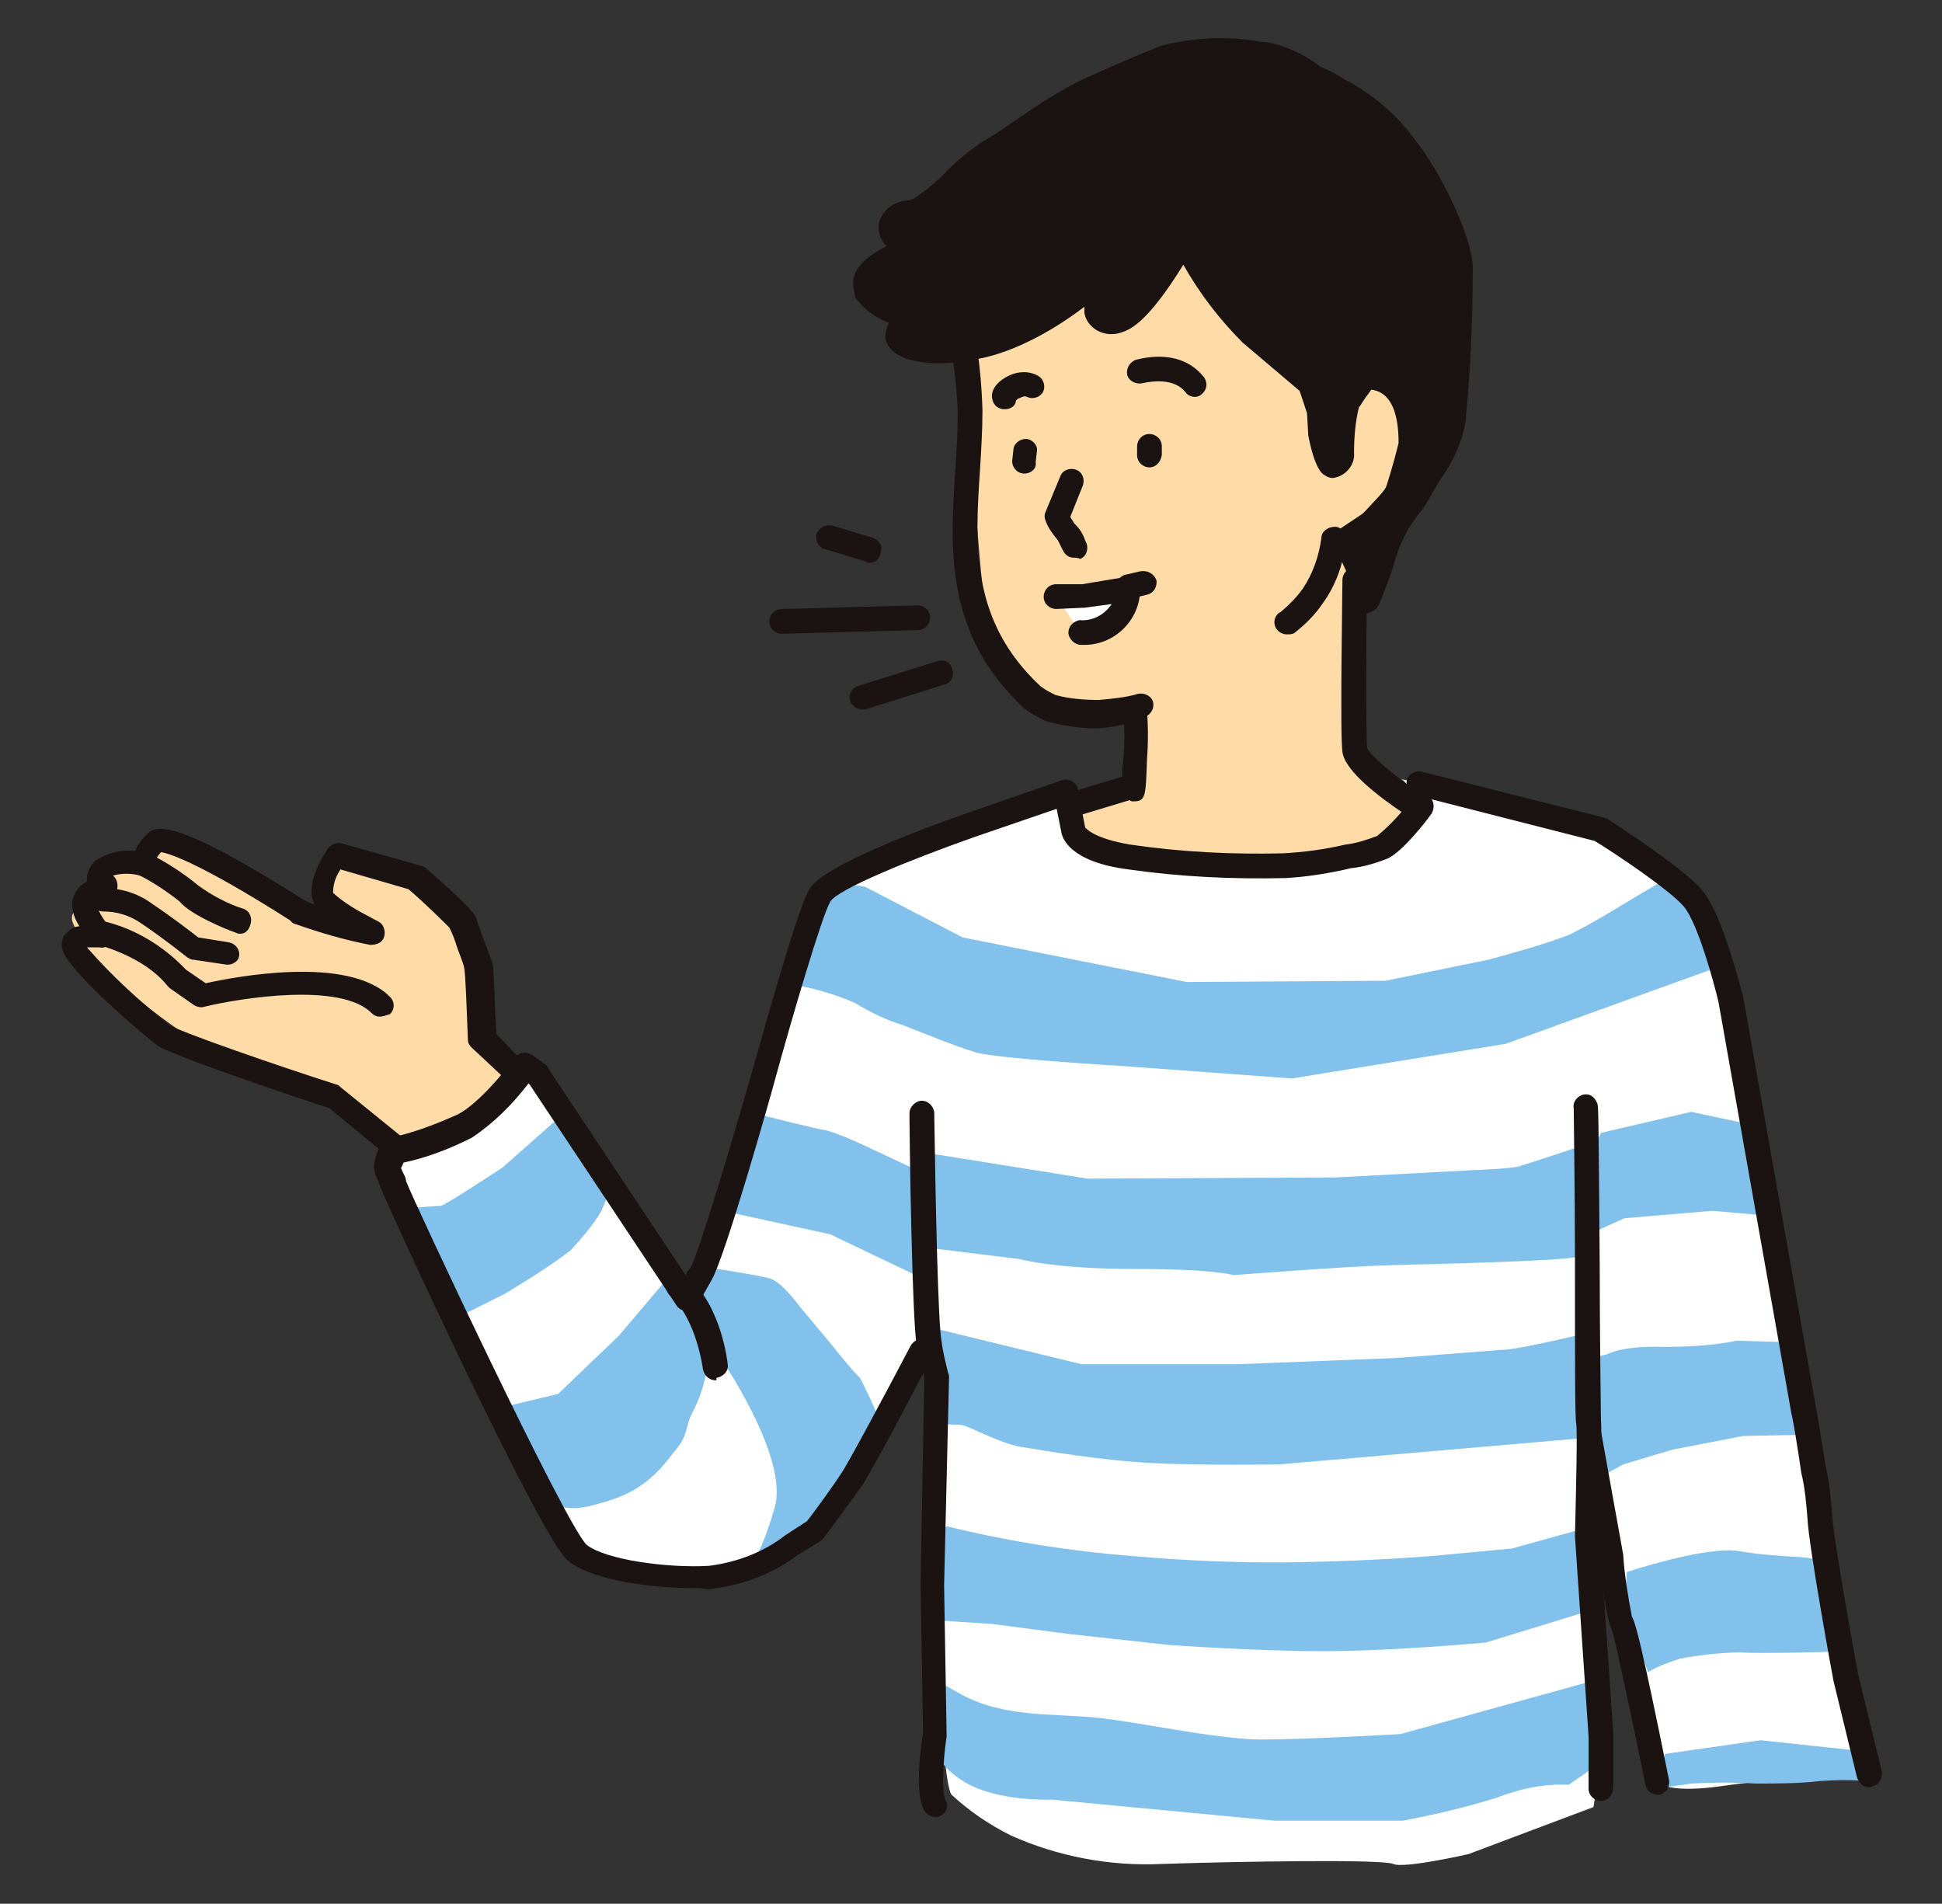<?xml version="1.0" encoding="utf-8"?>
<!-- Generator: Adobe Illustrator 21.1.0, SVG Export Plug-In . SVG Version: 6.00 Build 0)  -->
<svg version="1.1" id="レイヤー_1" xmlns="http://www.w3.org/2000/svg" xmlns:xlink="http://www.w3.org/1999/xlink" x="0px"
	 y="0px" viewBox="0 0 157 153.9" style="enable-background:new 0 0 157 153.9;" xml:space="preserve">
<rect x="0" y="0" width="157" height="153.9" fill="#333333" stroke="none"/>
<style type="text/css">
	.st0{fill:#FFDBA7;}
	.st1{fill:#FFFFFF;}
	.st2{fill:#81C1EB;}
	.st3{fill:#009282;}
	.st4{fill:none;stroke:#1A1311;stroke-width:1.8;stroke-linecap:round;stroke-linejoin:round;}
	.st5{fill:#1A1311;}
	.st6{fill:none;}
</style>
<g id="グループ_397" transform="translate(-485.873 -247.315)">
	<path id="パス_552" class="st0" d="M569.7,268.3l-5.4,4.2l-0.5,2.5c0,0,1.3,19.9,1.7,21s1.8,5.9,3.2,7c1,0.8,2,1.5,3.1,2.2
		c1.5-0.5,3-1,4.6-1.3c0.4,0.1,1.5,0.4,1.5,0.4c0.2,1.1,0.3,2.2,0.4,3.3c-0.1,0.5-0.3,2.5-0.3,2.5l-5.1,1.9c-0.3,0.6-0.3,1.2,0,1.8
		c0.6,0.7,1.4,1.4,2.2,1.9l15.6,1.5c0,0,3.1,0.1,4.2-0.5s4.3-1.5,4.6-2c0.2-0.6,0.4-1.2,0.5-1.8c0,0-3.2-3.4-3.4-3.8s-0.6-1-0.6-3.2
		s0.1-12.5,0.1-12.5s6.1-11,5.6-13.1s-3.6-9.4-7-11.1s-8.2-4.3-12-3.8S569.7,268.3,569.7,268.3z"/>
	<path id="パス_553" class="st1" d="M604.3,311.3l-5.2-1c0,0,1,0.2,0.2,1.9s0.8,1.7-2.5,3.3s0.4,1.7-5.4,1.7s-7.8-0.2-10.9-0.2
		s-5,0.8-6.1-0.6c-0.6-0.6-1.1-1.3-1.5-2.1c-0.8-1.1,0.2-2.7-1-2.3s-3.3,0.4-5.5,1.3s-12.6,2.9-14.3,6.5s-9.6,29.6-9.6,29.6
		l-1.1,1.3c-1.2-0.9-2.4-1.8-3.4-2.9c-0.6-0.8-7.3-12.6-7.3-12.6l-2.1-1.3c0,0-2.7,1.9-3.8,2.9c-1.3,0.9-2.6,1.7-4,2.3
		c0,0-3.3,1-3.1,1.7c0.2,0.8,9.6,23.1,9.6,23.1s3.6,10.1,8.6,10.7c4.1,0.4,8.3-0.1,12.2-1.3c1.3-0.8,2.5-1.7,3.6-2.7l9.4-14.7v14.7
		c0,0,0.8,20.8,1.7,21.8c1.4,1.3,3,2.4,4.8,3.3c3.8,1.7,8,2.5,12.2,2.3c6.1-0.2,17.8-0.4,18.7,0s6.1-0.8,6.1-0.8l10.1-3.8
		c0,0,0.4-2.5,0.4-3.1s-0.4-22.9-0.4-22.9l5.4,24.1c0,0,0.8,0.8,5,0.2s11.1-1.1,11.1-1.1l-2.7-16.3l-5.4-36.1c0,0-4.4-15.1-4.6-15.7
		s-1.5-3.6-3.6-5c-1.6-1-3.3-1.9-5-2.7L604.3,311.3z"/>
	<path id="パス_554" class="st2" d="M620.5,389.1l7.7-1.1l7.5,0.8l1.3,2.5c-1.3-0.1-2.7-0.1-4,0c-1.7,0.2-3.4,0.2-5.2,0.2
		c-1.7-0.1-3.4-0.1-5.2,0c-1.1,0.2-3.1,0.4-3.1,0.4L620.5,389.1z"/>
	<path id="パス_555" class="st2" d="M530.8,337.9l-4.3,3.8c0,0-4.7,3.1-5,3.1s-2.8,0.2-2.8,0.2l4.8,8.5l3.2-1.6
		c1.8-1.1,3.6-2.2,5.3-3.5c0.9-1,1.8-2,2.5-3.2c0.1-0.3,0.6-1.4,0.6-1.4L530.8,337.9z"/>
	<path id="パス_556" class="st2" d="M539.8,350.7l-3.9,4.6L531,360l-5,1.2l2.8,5c0,0,1.2,3.1,2.3,3s0.9,0.4,4.1-0.6
		s4.5-3.1,5.4-4.2s0.7-1.8,1.2-2.8c0.6-1.1,1-2.3,1.2-3.5c0-0.4-0.7-2.6-0.8-3s-0.8-2-0.8-2L539.8,350.7z"/>
	<path id="パス_557" class="st2" d="M543.5,349.9l-1.1,2l1.6,5c0,0,5.7,8.2,4.5,12.3s-2,4.7-2,4.7l4.4-2.1l3.8-3.3l1.1-5.2l1-1.6
		c-0.4-1-0.9-2-1.4-3c-0.4-0.3-2.4-2.8-2.4-2.8l-2.5-3c0,0-1.4-1.9-2.3-2.2s-5-0.9-5-0.9"/>
	<path id="パス_558" class="st2" d="M560.4,342.1l-4.9-2.3c-0.9-0.4-1.8-0.8-2.8-1.1c-0.8-0.1-5.5-1.3-5.5-1.3l-2.9,7.8l8.7,1.9
		l6.9,3.3l0.7,0.4L560.4,342.1z"/>
	<path id="パス_559" class="st0" d="M517.2,316.8l-3.7-0.1l-1.4,2.2l-0.5,2.4c0,0-5.8-1.5-6.6-2.4s-2.4-2.4-3.1-2.4
		s-2.2-0.4-2.7-0.4c-0.9,0.2-1.9,0.5-2.8,0.9c-1,0.3-2.5-0.9-2.9,0.6s0.1,1-0.4,2s-1.8,1.3-1.3,2.4s0.6,1.5,0.8,2s-0.7-0.4,1.4,1.5
		c2.5,2.3,5.2,4.4,8,6.2c2.1,1.1,10,4.2,11.1,4.8c1.1,0.6,4.9,4.4,5.3,4.4s9.8-5.5,9.4-5.9s-2.1-3.1-2.1-3.1c-0.5-1-1-2.1-1.2-3.2
		c0-1.5-0.1-3-0.4-4.5c-0.3-1-0.7-1.9-1.2-2.8c-0.7-0.7-1.5-2.1-2.5-2.7S517.2,316.8,517.2,316.8z"/>
	<path id="パス_560" class="st2" d="M615.8,356.8c0,0,1.1-0.7,4.5-0.6c2,0,4-0.1,6-0.5c0.3,0,3.5,0.1,3.5,0.1l2.3,7.5l-5.3,0.1
		l-5.7,1.1l-4,1.2l-2,1.1c0,0-0.5-4.3-0.4-4.8s0.2-5,0.2-5L615.8,356.8z"/>
	<path id="パス_561" class="st2" d="M617.4,374.4c0,0,6.3-2.1,9-1.7c1.7,0.3,3.4,0.4,5.1,0.5c0.4,0,2.4,0.4,2.4,0.4
		s1.6,6.9,1.7,7.1s-8.6,0.3-8.9,0.2c-1.7,0-3.3,0.2-5,0.5c-0.9,0.3-1.8,0.6-2.6,1.1l-1.9-5.7L617.4,374.4z"/>
	<path id="パス_562" class="st2" d="M615,383.1l-15.9,4.4c0,0-10.5,0.6-12.4,0.4c-4-0.3-7.9-1.2-11.9-1.7c-3.8-0.4-7.7,0-11.2-1.9
		l-1.8-1l-0.1,5.1c0,0-0.5,1.4,2.2,3s7,1.4,7,1.4l18,1.7h10.4c2.6-0.5,5.2-1.1,7.7-1.9c1.8-0.7,3.8-1.1,5.7-1c0,0,2.3-1.6,2.7-1.9
		S615,383.1,615,383.1z"/>
	<path id="パス_563" class="st2" d="M561.3,340.6l12.5,2l20.1-0.1l11.3-0.6c0,0,2.8-0.1,3.5-0.3s5.8-1.9,5.8-1.9l0.4,5.9
		c0,0,0.6,2.9-1.3,3.3s-11.9,0.6-15.5,0.7s-12.5,0.8-12.5,0.8s-1.5-0.5-8-0.5s-9.3-0.8-9.3-0.8l-7.3-0.9l-0.3-2.2L561.3,340.6z"/>
	<path id="パス_564" class="st2" d="M561.4,354.7l11.9,2.9H586l12.7-0.5c0,0,7.9-0.6,9.1-0.7s5.9-1.2,5.9-1.2l0.1,5.5l-0.2,2.9
		l-24.3,2.1c0,0-5.9,0.1-10.1-0.1s-8.8-1-10.7-1.3s-4.4-1.8-5-1.8s-1.8-0.1-1.8-0.1l-0.1-3.7L561.4,354.7z"/>
	<path id="パス_565" class="st2" d="M562.4,370.7c4.9,1.2,9.9,2,14.9,2.4c4.6,0.4,9.2,0.6,13.8,0.5c5.9-0.1,10.6-0.5,10.6-0.5
		l6.4-0.6l5.4-1.5l1.3,6.4l-8.8,2.7c0,0-7.6,0.7-13.1,0.7s-12.5-0.5-12.5-0.5l-8.2-0.9l-6.1-0.8l-4.6-0.3l0.1-6.6L562.4,370.7z"/>
	<path id="パス_566" class="st2" d="M555.8,319l7.9,4.1l18.1,3.6l16.1-0.1l8.3-1.7c2.2-0.6,4.4-1.2,6.5-2c1.7-0.8,5.1-2.9,5.1-2.9
		l3.7-2.2c0,0,1.1,1.7,2.3,3.7c0.7,1.2,1.2,2.5,1.5,3.8l-17.7,6.4l-17.3,2.8l-13.6-1c0,0-10.2-0.6-11.9-1.1s-4.1-1.5-5.9-2.2
		c-1.3-0.4-2.6-1-3.9-1.8c-1.6-0.7-3.3-1.2-5.1-1.5c0,0,0.8-3.2,1-3.7s1-3.1,1-3.1S553,318.4,555.8,319z"/>
	<path id="パス_567" class="st2" d="M615.3,338.9l7.3-1.7l4.7,1l1.6,7.4l-4.6-0.4l-7.1,0.6l-3.1,1.4l-0.1-5.8L615.3,338.9z"/>
	<path id="パス_568" class="st3" d="M604.6,339.9"/>
	<path id="パス_569" class="st4" d="M616.4,380.3"/>
	<path id="パス_570" class="st5" d="M615.3,392.9c-0.5,0-1-0.4-1-1v-4.2l-1.1-16.2c0.1-4.1,0.2-8.6,0.1-9.1
		c-0.1-0.5-0.1-4.5-0.1-13c0-5.5-0.1-11.8-0.1-12.5c-0.1-0.5,0.3-1,0.8-1.1c0.5-0.1,0.9,0.2,1.1,0.7c0.1,0.3,0.1,0.3,0.2,12.9
		c0,5.7,0.1,12.2,0.1,12.7c0.1,0.9-0.1,7.9-0.1,9.3l1.1,16.1v4.2C616.3,392.4,615.9,392.9,615.3,392.9z"/>
	<path id="パス_571" class="st5" d="M561.5,394.2c-0.4,0-0.7-0.2-0.9-0.5c-0.8-1.4-0.3-5.1-0.1-6.3l-0.2-12l0.3-16.7
		c-0.2-0.8-0.4-1.7-0.6-2.5c-0.4-2-0.6-17.1-0.6-18.9c0-0.5,0.5-1,1-1c0.5,0,0.9,0.4,1,0.9c0.1,6.7,0.3,17.2,0.6,18.6
		c0.1,0.8,0.3,1.6,0.5,2.4c0,0.1,0.1,0.2,0.1,0.4l-0.4,16.9l0.2,12c0,0.1,0,0.1,0,0.2c-0.3,2-0.4,4.5-0.1,5.1
		c0.3,0.5,0.1,1.1-0.4,1.3C561.8,394.2,561.7,394.2,561.5,394.2L561.5,394.2z"/>
	<path id="パス_572" class="st5" d="M637,391.8c-0.5,0-0.8-0.3-1-0.8l-1.9-7.8c-0.1-0.5-2-10.9-2.1-13.1c-0.1-1.2-0.2-2.5-0.5-3.7
		c-0.3-2.1-0.7-4.5-0.8-4.8l-5.9-33.3c-0.4-1.7-1.7-6.4-2.8-7.7c-1.1-1.3-5.4-4.2-7.2-5.3l-14.5-3.7c-0.5-0.1-0.8-0.7-0.7-1.2
		c0.1-0.5,0.7-0.8,1.2-0.7l14.7,3.7c0.1,0,0.2,0.1,0.3,0.1c0.6,0.4,6.2,4,7.7,5.8c1.6,1.9,3.1,7.9,3.3,8.6l5.9,33.3
		c0.1,0.3,0.6,3.8,0.8,4.8c0.3,1.3,0.4,2.6,0.5,3.9c0.1,1.6,1.4,9.1,2.1,12.8l1.9,7.8c0.1,0.5-0.2,1.1-0.7,1.2c0,0,0,0,0,0
		C637.1,391.8,637,391.8,637,391.8z"/>
	<path id="パス_573" class="st5" d="M518.2,341.3c-0.2,0-0.4-0.1-0.6-0.2l-5.1-4.2c-1.9-0.6-12.3-4.1-13.8-5
		c-1-0.7-7.5-6.2-7.8-7.9c-0.1-0.5,0-1,0.4-1.3c0.3-0.3,0.6-0.5,1-0.5c-0.4-0.6-0.6-1.2-0.6-1.9c0.1-0.7,0.5-1.4,1.2-1.7
		c0-0.1,0-0.1,0-0.2c0-0.7,0.4-1.4,1-1.7c0.9-0.5,1.9-0.7,2.9-0.6c0.2-0.5,0.5-0.9,0.9-1.3c0.8-0.9,2.5-1.2,12.8,5.3l0.4,0.2
		c0.1,0,0.2,0.1,0.4,0.1c-0.8-1.5,0.6-3.8,1.1-4.5c0.2-0.3,0.7-0.5,1.1-0.4l6.4,1.8c0.1,0,0.3,0.1,0.4,0.2c3.9,3.4,4,3.8,4.1,4.1
		c0,0.2,0.2,0.6,0.4,1.2c0.3,0.8,0.6,1.6,0.9,2.4c0.1,0.5,0.2,4.2,0.3,5.7l2.4,2.5c0.4,0.4,0.4,1,0,1.4c-0.4,0.4-1,0.4-1.4,0
		L524,332c-0.2-0.2-0.3-0.4-0.3-0.6c-0.1-2.6-0.2-5.5-0.3-5.8c0-0.3-0.5-1.4-0.7-2.1c-0.2-0.6-0.4-1-0.5-1.2
		c-0.4-0.4-1.9-1.9-3.3-3.1l-5.5-1.6c-0.4,0.6-0.6,1.2-0.6,1.9c0.9,0.8,1.9,1.4,2.9,1.9c0.3,0.2,0.6,0.3,0.9,0.5
		c0.4,0.3,0.5,1,0.2,1.4c-0.2,0.3-0.6,0.4-1,0.4c-2.1-0.4-4.1-1-6.1-1.7c-0.1,0-0.2-0.1-0.4-0.3c-7.7-4.9-9.9-5.4-10.4-5.5
		c-0.2,0.2-0.4,0.5-0.5,0.7c0.2,0.5-0.1,1.1-0.6,1.2c-0.2,0.1-0.4,0.1-0.6,0c-0.7-0.2-1.5-0.2-2.2,0c0.4,0.3,0.5,1,0.2,1.4
		c-0.1,0.2-0.4,0.3-0.6,0.4c-0.4,0.1-0.7,0.2-1,0.5c0.3,0.7,0.7,1.4,1.2,1.9c0.3,0.3,0.3,0.7,0.1,1.1c-0.2,0.4-0.6,0.6-1,0.5
		c-0.3,0-0.6,0-1,0c2,2.3,4.3,4.4,6.7,6.3c1,0.6,8.8,3.3,13.5,4.8c0.1,0,0.2,0.1,0.3,0.2l5.3,4.3c0.4,0.3,0.5,1,0.1,1.4
		C518.8,341.1,518.5,341.3,518.2,341.3L518.2,341.3z M498.3,316.6L498.3,316.6z M498.3,316.6L498.3,316.6z"/>
	<path id="パス_574" class="st5" d="M516.6,329.5c-0.3,0-0.5-0.1-0.7-0.3c-2.5-2.5-10.6-1.2-13.5-0.5c-0.3,0.1-0.6,0-0.8-0.1
		l-2-1.4c-0.1-0.1-0.1-0.1-0.2-0.2c-1.9-2.4-5.6-3.3-5.6-3.3c-0.5-0.1-0.9-0.7-0.7-1.2s0.7-0.9,1.2-0.7l0,0c2.5,0.6,4.8,2,6.6,3.9
		l1.6,1.1c2.3-0.5,11.5-2.3,14.9,1.1c0.4,0.4,0.4,1,0,1.4C517.1,329.4,516.8,329.5,516.6,329.5L516.6,329.5z"/>
	<path id="パス_575" class="st5" d="M504.3,325.3c0,0-0.1,0-0.1,0l-2.7-0.4c-0.2,0-0.3-0.1-0.5-0.2c0,0-2-1.6-3.8-2.8
		c-0.9-0.6-1.9-0.9-3-0.9c-0.5,0-1-0.4-1-0.9c0-0.5,0.4-1,0.9-1c1.5,0,2.9,0.4,4.1,1.3c1.5,1,3.2,2.3,3.7,2.7l2.5,0.4
		c0.5,0.1,0.9,0.6,0.8,1.1C505.2,324.9,504.8,325.3,504.3,325.3L504.3,325.3z"/>
	<path id="パス_576" class="st5" d="M505.3,322.8c-0.1,0-0.2,0-0.4-0.1c-0.6-0.2-3.6-1.4-4.5-2.5c-1-0.8-2.2-1.6-3.4-2.2
		c-0.5-0.2-0.7-0.8-0.4-1.3c0.2-0.5,0.8-0.7,1.3-0.4c1.4,0.7,2.8,1.6,4,2.6c1.1,0.8,2.4,1.5,3.7,1.9c0.5,0.2,0.7,0.8,0.5,1.3
		C506,322.5,505.7,322.8,505.3,322.8L505.3,322.8z"/>
	<path id="パス_577" class="st5" d="M619.9,392.4c-0.5,0-0.9-0.3-1-0.8c-1.1-5.4-2.4-11.5-2.7-12.5c-0.2-0.4-0.6-1.4-1-5.8
		l-1.8-10c-0.1-0.5,0.3-1,0.8-1.1s1,0.3,1.1,0.8l1.8,10c0.1,1.7,0.4,3.4,0.7,5c0.3,0.5,0.8,2.3,3,13.2c0.1,0.5-0.2,1.1-0.8,1.2
		C620.1,392.4,620,392.4,619.9,392.4z"/>
	<path id="パス_578" class="st5" d="M541.9,375.7c-3.3,0-8.1-0.6-10.1-2.2c-2.2-1.7-15.2-30-15.2-30.3c-0.1-0.2-0.1-0.4-0.2-0.5
		c-0.2-0.4-0.3-0.8-0.3-1.2c0.1-0.6,0.3-1.2,0.6-1.7c0.1-0.3,0.4-0.5,0.7-0.5c1.9-0.4,3.7-1.1,5.5-1.9c1.7-0.9,3.9-3.6,4.6-4.6
		c0.3-0.4,0.9-0.5,1.4-0.2l1.1,0.8c0.1,0.1,0.2,0.2,0.2,0.3l11.1,16.7c0.1-0.2,0.2-0.4,0.4-0.6c0.7-1.3,3.3-10,4.9-15.6
		c0.4-1.3,3.6-13.1,4.7-15c1.1-1.9,9.2-4.9,12.6-6.1l7.8-2.7c0.5-0.2,1.1,0.1,1.3,0.6c0,0,0,0.1,0,0.1l0.6,3.1l0,0
		c0,0,0.6,0.9,3.7,1.4c4.1,0.6,8.2,0.8,12.3,0.7c1.7-0.1,3.3-0.3,5-0.7c0.9-0.1,1.8-0.4,2.6-0.7c1.1-0.9,2-1.9,2.8-3
		c0.3-0.4,0.9-0.5,1.4-0.2c0.4,0.3,0.5,0.9,0.2,1.4c-0.5,0.7-2.3,3-3.5,3.6c-1,0.4-2,0.7-3,0.8c-1.7,0.4-3.5,0.7-5.3,0.8
		c-4.3,0.1-8.5-0.1-12.7-0.7c-4.7-0.6-5.3-2.5-5.4-2.9l-0.4-2l-6.7,2.3c-5.1,1.8-11,4.2-11.6,5.2c-0.7,1.2-3.1,9.4-4.5,14.5
		c-0.4,1.5-4,14.2-5.1,16.1c-0.9,1.6-1.1,1.9-1.1,2c-0.2,0.3-0.5,0.5-0.8,0.5c-0.3,0-0.7-0.1-0.9-0.4l-11.9-17.9l-0.1-0.1
		c-1.3,1.7-2.8,3.2-4.6,4.4c-1.8,0.9-3.6,1.6-5.5,2c-0.1,0.2-0.1,0.3-0.2,0.4c0,0.1,0.1,0.3,0.2,0.5c0.1,0.2,0.2,0.4,0.2,0.6
		c0.6,1.6,12.9,27.8,14.6,29.4c1.5,1.2,6.5,1.9,9.9,1.7c2.3-0.3,4.4-1.1,6.2-2.5l1.7-1.1c0.5-0.6,2.3-3.1,2.8-3.9
		c0.5-0.7,3.6-6.5,5.6-10.3c0.3-0.5,0.9-0.7,1.3-0.4c0.5,0.3,0.7,0.8,0.4,1.3c-0.5,1-5,9.6-5.7,10.5c-0.7,1-3,4.1-3,4.1
		c-0.1,0.1-0.2,0.2-0.3,0.3l-1.8,1.1c-2.1,1.6-4.6,2.5-7.3,2.8C542.7,375.7,542.3,375.7,541.9,375.7z"/>
	<path id="パス_579" class="st5" d="M543.7,358.9c-0.5,0-0.9-0.4-1-0.9c0,0-0.5-4-2.6-5.9c-0.4-0.3-0.5-1-0.2-1.4s1-0.5,1.4-0.2
		c0,0,0,0,0.1,0c2.8,2.3,3.3,7,3.3,7.1c0.1,0.5-0.3,1-0.9,1.1c0,0,0,0,0,0C543.8,358.9,543.8,358.9,543.7,358.9z"/>
	<g id="グループ_391" transform="translate(543.169 293.352)">
		<line id="線_602" class="st6" x1="16.9" y1="4" x2="5.9" y2="4.2"/>
		<path id="パス_580" class="st5" d="M5.9,5.2c-0.5,0-1-0.4-1-1c0-0.5,0.4-1,1-1l11-0.3h0c0.5,0,1,0.4,1,1c0,0.5-0.4,1-1,1
			L5.9,5.2L5.9,5.2z"/>
	</g>
	<g id="グループ_392" transform="translate(549.658 297.765)">
		<line id="線_603" class="st6" x1="12.3" y1="4" x2="5.9" y2="5.9"/>
		<path id="パス_581" class="st5" d="M5.9,6.9c-0.5,0-1-0.4-1-1c0-0.4,0.3-0.8,0.7-0.9L12,3c0.5-0.2,1.1,0.1,1.2,0.7
			c0.2,0.5-0.1,1.1-0.7,1.2L6.2,6.9C6.1,6.9,6,6.9,5.9,6.9z"/>
	</g>
	<g id="グループ_393" transform="translate(546.966 286.804)">
		<line id="線_604" class="st6" x1="9.2" y1="5" x2="5.9" y2="4"/>
		<path id="パス_582" class="st5" d="M9.2,6C9.1,6,9,6,8.9,5.9l-3.3-1C5.1,4.8,4.8,4.2,4.9,3.7C5.1,3.2,5.6,2.9,6.1,3
			c0,0,0,0,0.1,0l3.3,1c0.5,0.2,0.8,0.7,0.6,1.2C10,5.7,9.7,6,9.2,6z"/>
	</g>
	<path id="パス_583" class="st5" d="M572.7,292.4c-0.4,0-0.7-0.2-0.9-0.6l-0.1-0.2c-0.1-0.2-0.2-0.4-0.3-0.6c-0.4-0.5-0.8-1-1-1.6
		c-0.1-0.2-0.1-0.5,0-0.7l1.2-2.9c0.2-0.5,0.8-0.7,1.3-0.5c0.5,0.2,0.7,0.8,0.5,1.3l-1,2.5c0.1,0.2,0.2,0.3,0.3,0.5
		c0.4,0.4,0.7,0.8,0.9,1.4l0.1,0.2c0.2,0.5,0,1.1-0.5,1.3C573,292.4,572.8,292.4,572.7,292.4L572.7,292.4z"/>
	<path id="パス_584" class="st5" d="M574.6,306.2c-1.4,0-2.8-0.2-4.2-0.6c-0.6-0.3-1.2-0.6-1.7-1c-6.5-6-6-13-5.6-19.2
		c0.1-1.6,0.2-3.1,0.2-4.6c-0.1-3.5-0.7-6.9-1.7-10.2c-0.1-0.3-0.1-0.5,0-0.8c4.4-8.8,19.5-7.3,25.8-6.3c4,0.7,5.5,3.2,6.4,4.9
		c0.1,0.2,0.2,0.4,0.4,0.6c1,1.7,2,3.4,3.4,5.4c0.6,0.8,1.2,1.5,1.9,2.2c1.7,1.8,3.4,3.7,3.4,5.4c0,0.2,0,0.3-0.1,0.4
		c-0.3,0.7-3.4,6.7-5.6,8.1l-2.7,1.8c-0.5,0.3-1.1,0.2-1.4-0.3s-0.2-1.1,0.3-1.4l0,0l2.7-1.8c1.3-0.9,3.6-4.7,4.8-7.1
		c-0.2-1-1.7-2.7-2.8-3.9c-0.7-0.8-1.4-1.6-2.1-2.5c-1.4-2-2.4-3.8-3.4-5.5c-0.1-0.2-0.3-0.4-0.4-0.7c-0.9-1.6-1.9-3.4-5-3.9
		c-5.8-1-19.4-2.4-23.5,4.9c1,3.4,1.5,6.9,1.6,10.4c0,1.6-0.1,3.2-0.2,4.8c-0.4,6-0.8,12.2,4.9,17.5c0.4,0.3,0.8,0.5,1.2,0.7
		c1.1,0.3,2.3,0.4,3.5,0.4c1.1-0.1,2.2-0.2,3.2-0.5c0.5-0.1,1.1,0.2,1.2,0.7c0.1,0.5-0.2,1-0.7,1.2
		C577.1,305.9,575.9,306.1,574.6,306.2z"/>
	<g id="グループ_394" transform="translate(549.94 247.315)">
		<path id="パス_585" class="st5" d="M53.4,34.1C53.8,30,54,25.8,54,21.7c0-2.4-2.7-7.6-4.4-9.7c-1.5-2-3.4-3.6-5.5-4.8
			c-2.1-1.1-3.5-2.5-5.8-2.9c-0.1,0-0.2,0-0.3,0c-2.5-0.5-5.2-0.4-7.7,0.3c-1.8,0.8-3.6,1.5-5.4,2.3c-3.6,1.5-5.8,3.5-9.1,5.4
			c-1.1,0.6-4.4,3.9-5.5,4.5c-0.7,0.4-2,0.3-2.3,1.2c-0.6,1.6,1.6,1.8,2.8,1.7c-0.8,0-4.6,1.7-4.9,2.8c-0.6,2.3,4.8,3.4,4.8,3.4
			s-2.2,0.1-2,1.2s3.3,1.6,5.6,1c0,0,4.8-0.2,11.4-6.1l-0.9,3.2c0,0,0.2,1.3,1.8,0.7s3.8-3.9,5.2-6.4c0,0,3.1,5.4,5.4,7.5l4.7,4.1
			l0.8,2l0.1,1.8c0,0,0.5,2.7,1,2.6c0.4-0.1,0.7-0.6,0.7-1c0-0.3,0.1-3.4,0.6-4.2c0.5-0.8,1.1-2.1,2-1.9c2.6,0.5,3,3.4,3,5.4
			c0,0-1.1,3.9-1.3,4.2s-3.8,4-3.8,4s1.1,2.2,1.2,2.6s0.4,1.9,0.4,1.9s1.2-2.9,1.3-3.4c0.4-2.1,2-3.8,3.1-5.7
			C51.8,37.6,53.1,36.2,53.4,34.1z"/>
		<path id="パス_586" class="st5" d="M46.4,49.6C46.4,49.6,46.4,49.6,46.4,49.6c-0.5-0.1-0.9-0.4-1-0.8c0,0-0.2-1.4-0.3-1.8
			c-0.1-0.3-0.6-1.5-1.1-2.4c-0.2-0.4-0.1-0.8,0.2-1.1c1.7-1.7,3.5-3.7,3.7-3.9c0.1-0.2,0.7-2.1,1.1-3.8c0-3.9-1.6-4.2-2.2-4.3
			c-0.3,0.4-0.6,0.8-0.9,1.3l-0.1,0.1c-0.3,1.2-0.4,2.5-0.4,3.7c0.1,0.9-0.6,1.8-1.5,2c-0.3,0.1-0.6,0-0.9-0.2
			c-0.2-0.1-0.8-0.6-1.3-3.2l-0.1-1.8L41,31.6l-4.6-3.9c-1.9-1.9-3.5-4-4.8-6.3c-2.9,4.7-4.3,5.2-4.8,5.4c-0.7,0.3-1.5,0.3-2.2-0.1
			c-0.5-0.3-0.9-0.8-1-1.4c0-0.1,0-0.3,0-0.4l0-0.1c-5,3.8-8.7,4.3-9.4,4.3c-2,0.5-4.6,0.3-5.8-0.5c-0.5-0.3-0.8-0.8-0.9-1.3
			c0-0.4,0.1-0.8,0.3-1.2c-1.1-0.4-2-1.1-2.7-2C5,23.6,4.8,22.9,5,22.3c0.2-0.9,1.4-1.8,2.6-2.4c-0.6-0.6-0.8-1.5-0.5-2.2
			c0.4-0.9,1.2-1.4,2.2-1.5c0.2,0,0.4-0.1,0.6-0.2c1-0.7,1.9-1.4,2.7-2.3c0.8-0.8,1.8-1.6,2.7-2.2c1.2-0.7,2.2-1.4,3.2-2.1
			c1.9-1.3,3.8-2.5,5.9-3.4c1.8-0.8,3.6-1.6,5.4-2.3c2.7-0.7,5.5-0.8,8.2-0.3l0.3,0c1.6,0.3,3.1,1,4.4,2C43.4,5.7,44,6,44.6,6.4
			c2.3,1.2,4.3,2.9,5.8,5c1.8,2.2,4.6,7.7,4.6,10.3c0,4.2-0.2,8.4-0.6,12.5l0,0c-0.3,1.6-1,3.1-1.9,4.4c-0.3,0.4-0.5,0.8-0.8,1.3
			c-0.3,0.6-0.7,1.2-1.1,1.7c-0.9,1.1-1.5,2.4-1.9,3.7c-0.1,0.6-1,2.9-1.3,3.6C47.2,49.3,46.8,49.5,46.4,49.6z M46.1,44.2
			c0.2,0.4,0.4,0.8,0.5,1.1c0.1-0.1,0.1-0.3,0.1-0.4c0.2-0.8,0.5-1.6,0.9-2.3C47.1,43.1,46.6,43.7,46.1,44.2L46.1,44.2z M46.9,29.3
			c0.1,0,0.3,0,0.4,0c1.7,0.3,3.7,1.7,3.7,6.4c0,0.1,0,0.2,0,0.3c-0.3,0.9-0.5,1.7-0.7,2.3c0.2-0.3,0.3-0.5,0.5-0.8
			c0.8-1.1,1.4-2.3,1.6-3.6l0,0c0.4-4.1,0.6-8.1,0.6-12.2c0-2-2.4-7-4.1-9c-1.4-1.9-3.2-3.4-5.2-4.5C43,7.7,42.4,7.3,41.8,7
			c-1.1-0.8-2.3-1.4-3.6-1.7l-0.2,0c-2.4-0.5-4.9-0.4-7.2,0.2C29,6.2,27.1,7,25.3,7.7c-2,0.9-3.8,2-5.6,3.2c-1,0.7-2.1,1.4-3.3,2.1
			c-0.8,0.6-1.6,1.3-2.4,2c-1,0.9-2,1.8-3.1,2.5c-0.3,0.2-0.7,0.3-1,0.3C9.5,18,9.3,18.1,9,18.3c0,0.1,0,0.1,0,0.2
			c0.6,0.2,1.2,0.3,1.8,0.2c0.5,0,1,0.4,1,0.9c0,0,0,0.1,0,0.1c0,0.5-0.4,1-0.9,1h0c-0.7,0.1-3.6,1.5-3.9,2.1c0,0.1,0,0.2,0.1,0.3
			c0.5,0.8,2.6,1.6,4,1.9c0.5,0.1,0.9,0.6,0.8,1.2c-0.1,0.4-0.5,0.8-0.9,0.8c-0.3,0-0.6,0.1-0.9,0.2c1.3,0.4,2.8,0.5,4.1,0.1
			c0.1,0,0.1,0,0.2,0c0,0,4.6-0.3,10.8-5.9c0.4-0.4,1-0.3,1.4,0.1c0.2,0.2,0.3,0.6,0.2,0.9L25.8,25c0.1,0,0.3,0,0.4-0.1
			c0.4-0.1,1.8-0.9,4.7-6c0.2-0.3,0.5-0.5,0.9-0.5l0,0c0.4,0,0.7,0.2,0.9,0.5c0,0.1,3,5.3,5.2,7.2l4.8,4.1c0.1,0.1,0.2,0.2,0.3,0.4
			l0.8,2c0,0.1,0.1,0.2,0.1,0.3l0,0.7c0.1-0.7,0.2-1.3,0.5-2l0.1-0.1C44.8,30.8,45.6,29.3,46.9,29.3L46.9,29.3z"/>
	</g>
	<path id="パス_587" class="st5" d="M582.5,279.4c-0.3,0-0.6-0.1-0.8-0.4c-0.9-1.1-2.6-0.9-3.5-0.7c-0.5,0.1-1.1-0.2-1.2-0.7
		c-0.1-0.5,0.2-1,0.7-1.2c2.4-0.6,4.3-0.1,5.5,1.4c0.3,0.4,0.3,1-0.2,1.4C582.9,279.3,582.7,279.4,582.5,279.4L582.5,279.4z"/>
	<path id="パス_588" class="st5" d="M568.7,285.6L568.7,285.6c-0.6,0-1-0.5-1-1l0.1-0.9c0-0.5,0.5-0.9,1-0.9c0,0,0,0,0,0
		c0.5,0,1,0.5,0.9,1l-0.1,0.9C569.7,285.2,569.2,285.6,568.7,285.6z"/>
	<path id="パス_589" class="st5" d="M578.8,285.1c-0.5,0-1-0.4-1-1v-0.7c0-0.5,0.4-1,1-1c0.5,0,1,0.4,1,1l0,0v0.7
		C579.7,284.7,579.3,285.1,578.8,285.1z"/>
	<path id="パス_590" class="st5" d="M567.1,280.4c-0.5,0-0.9-0.3-1-0.8c-0.1-0.3-0.1-1.2,1.3-1.9c0.8-0.4,1.7-0.4,2.4,0
		c0.5,0.3,0.6,0.9,0.4,1.3c-0.3,0.5-0.9,0.6-1.3,0.4c-0.2-0.1-0.4,0-0.6,0.1c-0.1,0-0.2,0.1-0.3,0.2
		C568,280.1,567.6,280.4,567.1,280.4L567.1,280.4z M568.1,279.2L568.1,279.2z M568.1,279.2L568.1,279.2z"/>
	<g id="グループ_395" transform="translate(565.348 290.946)">
		<path id="パス_591" class="st1" d="M5.9,4.6l2.2-0.1L11.8,4C11.7,6,10,7.6,8,7.5c0,0,0,0-0.1,0"/>
		<path id="パス_592" class="st5" d="M7.9,8.5c-0.5,0-1-0.5-1-1c0-0.5,0.4-0.9,0.9-1c1,0.1,2-0.4,2.6-1.3L8.2,5.5c0,0-0.1,0-0.1,0
			L5.9,5.6c-0.5,0-1-0.4-1-1c0-0.5,0.4-1,1-1c0,0,0,0,0,0L8,3.6L11.6,3c0.5-0.1,1,0.3,1.1,0.8c0,0.1,0,0.1,0,0.2
			C12.7,6.5,10.6,8.6,8,8.5C8,8.5,8,8.5,7.9,8.5L7.9,8.5z"/>
	</g>
	<path id="パス_593" class="st5" d="M572.6,313.3c-0.5,0-1-0.4-1-1c0-0.4,0.3-0.8,0.7-0.9l4.3-1.3c0-0.3,0-0.8,0.1-1.5
		c0.1-1.2,0.1-2.3,0-3.5c-0.1-0.5,0.3-1,0.8-1.1c0.5-0.1,1,0.3,1.1,0.8c0.1,1.3,0.1,2.6,0,3.9c-0.1,3-0.1,3.4-1.1,3.4
		c-0.1,0-0.2,0-0.3-0.1l-4.3,1.3C572.8,313.3,572.7,313.3,572.6,313.3z"/>
	<path id="パス_594" class="st5" d="M599.9,313.3c-0.2,0-0.4-0.1-0.5-0.2c-1.8-1.2-4.8-3.4-5-5c-0.2-1.4,0-12.6,0-13.9
		c0-0.5,0.4-1,1-1h0c0.5,0,1,0.5,1,1c0,0,0,0,0,0c-0.1,5-0.1,12.7,0,13.6c0.2,0.5,2.1,2.2,4.1,3.5c0.5,0.3,0.6,0.9,0.3,1.4
		C600.5,313.2,600.2,313.3,599.9,313.3L599.9,313.3z"/>
	<path id="パス_595" class="st5" d="M589.9,298.6c-0.5,0-1-0.4-1-1c0-0.3,0.2-0.7,0.5-0.8l0,0c0.7-0.6,1.3-1.2,1.8-1.9
		c0.8-1.2,1.3-2.6,1.5-4.1c0-0.5,0.5-0.9,1.1-0.9c0.5,0,0.9,0.5,0.9,1.1c-0.2,1.8-0.8,3.6-1.9,5.1c-0.6,0.9-1.4,1.7-2.3,2.4
		C590.3,298.6,590.1,298.6,589.9,298.6z"/>
	<g id="グループ_396" transform="translate(571.157 290.5)">
		<line id="線_605" class="st6" x1="7.2" y1="4" x2="5.9" y2="4.3"/>
		<path id="パス_596" class="st5" d="M5.9,5.3c-0.5,0-1-0.4-1-1c0-0.5,0.3-0.8,0.7-1L6.9,3C7.5,2.9,8,3.2,8.2,3.7
			C8.3,4.2,8,4.8,7.4,4.9c0,0,0,0,0,0L6.2,5.2C6.1,5.3,6,5.3,5.9,5.3z"/>
	</g>
</g>
</svg>
